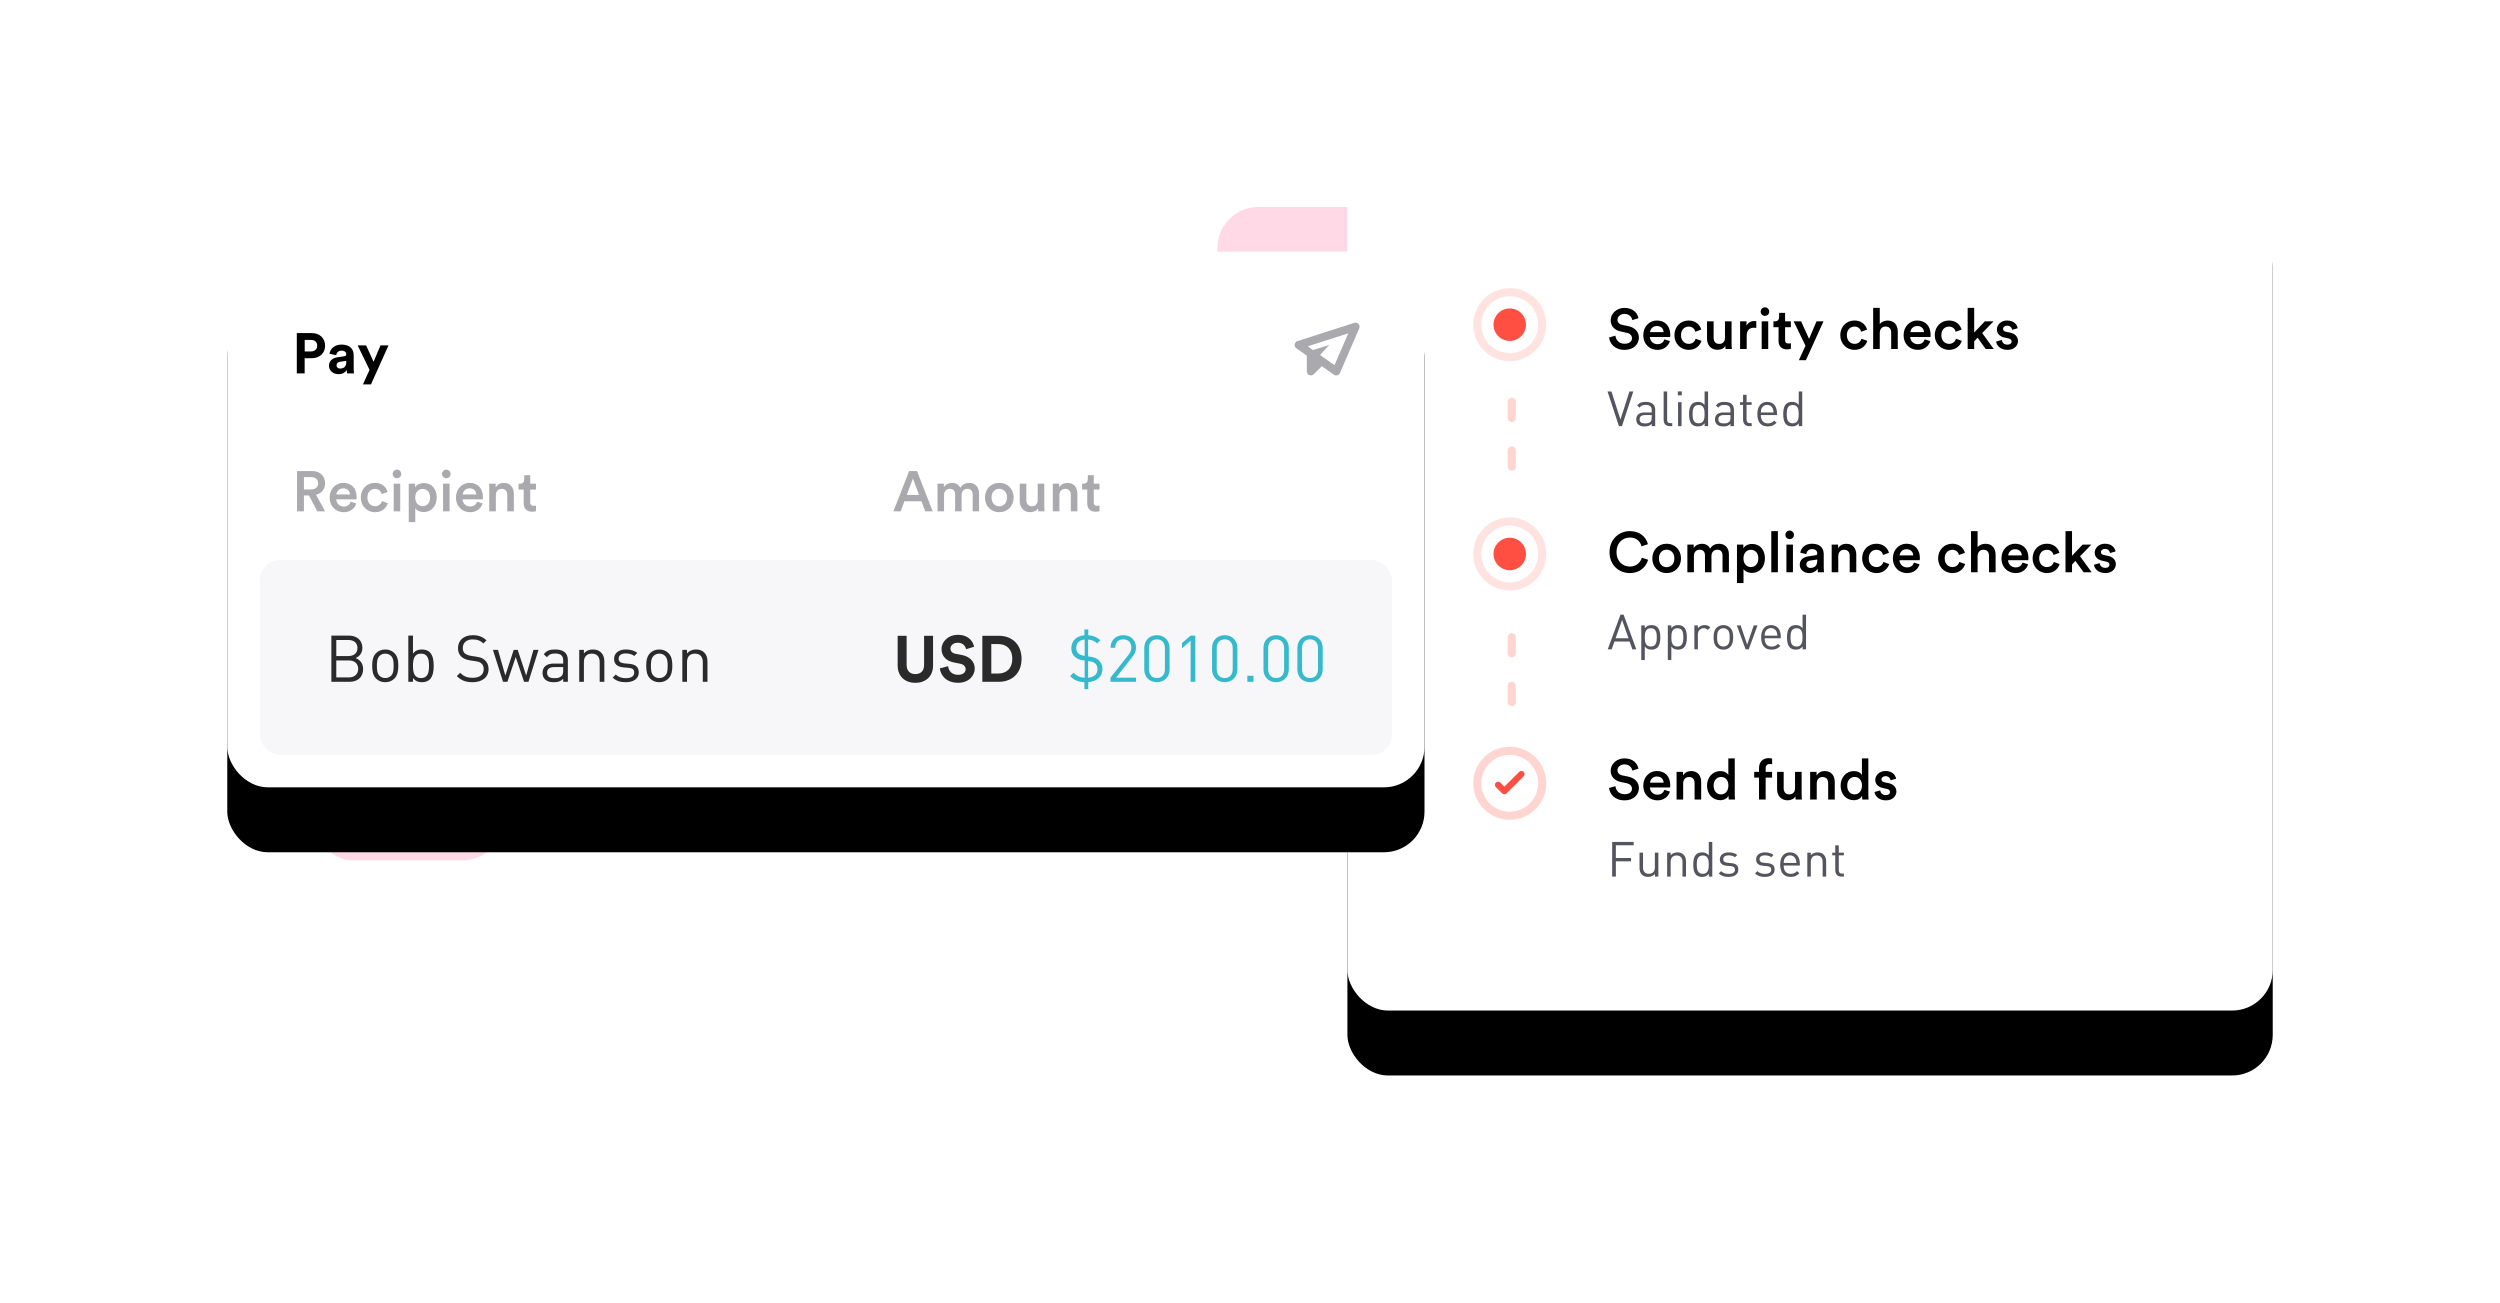 <svg xmlns="http://www.w3.org/2000/svg" xmlns:xlink="http://www.w3.org/1999/xlink" width="616" height="321" viewBox="0 0 616 321">
  <defs>
    <rect id="secure-and-compliant-en-a" width="228" height="209" x="0" y="0" rx="10"/>
    <filter id="secure-and-compliant-en-b" width="180.7%" height="188%" x="-40.4%" y="-36.4%" filterUnits="objectBoundingBox">
      <feOffset dy="16" in="SourceAlpha" result="shadowOffsetOuter1"/>
      <feGaussianBlur in="shadowOffsetOuter1" result="shadowBlurOuter1" stdDeviation="28"/>
      <feColorMatrix in="shadowBlurOuter1" values="0 0 0 0 0.165   0 0 0 0 0.165   0 0 0 0 0.165  0 0 0 0.16 0"/>
    </filter>
    <rect id="secure-and-compliant-en-e" width="295" height="132" x="0" y="0" rx="10"/>
    <filter id="secure-and-compliant-en-d" width="162.4%" height="239.4%" x="-31.2%" y="-57.6%" filterUnits="objectBoundingBox">
      <feOffset dy="16" in="SourceAlpha" result="shadowOffsetOuter1"/>
      <feGaussianBlur in="shadowOffsetOuter1" result="shadowBlurOuter1" stdDeviation="28"/>
      <feColorMatrix in="shadowBlurOuter1" values="0 0 0 0 0.165   0 0 0 0 0.165   0 0 0 0 0.165  0 0 0 0.16 0"/>
    </filter>
    <rect id="secure-and-compliant-en-f" width="279" height="48" x="0" y="0" rx="5"/>
  </defs>
  <g fill="none" fill-rule="evenodd" transform="translate(56 40)">
    <rect width="47" height="50" x="43" y="116" fill="#FF4F42" fill-rule="nonzero" opacity=".16" rx="10"/>
    <rect width="58" height="62" x="244" y="11" fill="#FF135F" fill-rule="nonzero" opacity=".16" rx="10"/>
    <rect width="47" height="50" x="21" y="122" fill="#FF135F" fill-rule="nonzero" opacity=".16" rx="10"/>
    <g transform="translate(276)">
      <mask id="secure-and-compliant-en-c" fill="#fff">
        <use xlink:href="#secure-and-compliant-en-a"/>
      </mask>
      <g fill-rule="nonzero">
        <use fill="#000" filter="url(#secure-and-compliant-en-b)" xlink:href="#secure-and-compliant-en-a"/>
        <use fill="#FFF" xlink:href="#secure-and-compliant-en-a"/>
      </g>
      <g mask="url(#secure-and-compliant-en-c)">
        <g transform="translate(32 32)">
          <path fill="#000" fill-rule="nonzero" d="M39.714,6.398 L38.202,6.874 C38.104,6.258 37.586,5.348 36.256,5.348 C35.248,5.348 34.548,6.02 34.548,6.776 C34.548,7.406 34.94,7.882 35.71,8.05 L37.138,8.344 C38.888,8.694 39.826,9.8 39.826,11.2 C39.826,12.74 38.58,14.21 36.312,14.21 C33.792,14.21 32.63,12.586 32.476,11.158 L34.044,10.71 C34.142,11.746 34.884,12.698 36.312,12.698 C37.502,12.698 38.118,12.096 38.118,11.326 C38.118,10.682 37.642,10.164 36.788,9.982 L35.388,9.688 C33.876,9.38 32.868,8.386 32.868,6.902 C32.868,5.236 34.394,3.864 36.242,3.864 C38.58,3.864 39.49,5.292 39.714,6.398 Z M42.57,9.842 L45.916,9.842 C45.888,9.044 45.356,8.33 44.236,8.33 C43.214,8.33 42.626,9.114 42.57,9.842 Z M46.098,11.62 L47.47,12.054 C47.106,13.244 46.028,14.21 44.39,14.21 C42.542,14.21 40.904,12.866 40.904,10.556 C40.904,8.4 42.5,6.972 44.222,6.972 C46.322,6.972 47.554,8.358 47.554,10.514 C47.554,10.78 47.526,11.004 47.512,11.032 L42.528,11.032 C42.57,12.068 43.382,12.81 44.39,12.81 C45.37,12.81 45.874,12.292 46.098,11.62 Z M52.076,8.47 C51.082,8.47 50.2,9.212 50.2,10.584 C50.2,11.956 51.082,12.726 52.104,12.726 C53.168,12.726 53.658,11.984 53.812,11.466 L55.24,11.984 C54.918,13.048 53.896,14.21 52.104,14.21 C50.102,14.21 48.576,12.656 48.576,10.584 C48.576,8.484 50.102,6.972 52.062,6.972 C53.896,6.972 54.904,8.12 55.184,9.212 L53.728,9.744 C53.574,9.142 53.112,8.47 52.076,8.47 Z M61.12,13.244 C60.784,13.86 59.986,14.196 59.188,14.196 C57.564,14.196 56.612,12.992 56.612,11.48 L56.612,7.182 L58.236,7.182 L58.236,11.186 C58.236,12.026 58.628,12.74 59.608,12.74 C60.546,12.74 61.036,12.11 61.036,11.214 L61.036,7.182 L62.66,7.182 L62.66,12.754 C62.66,13.314 62.702,13.748 62.73,14 L61.176,14 C61.148,13.846 61.12,13.524 61.12,13.244 Z M68.75,7.14 L68.75,8.792 C68.568,8.764 68.386,8.75 68.218,8.75 C66.958,8.75 66.384,9.478 66.384,10.752 L66.384,14 L64.76,14 L64.76,7.182 L66.342,7.182 L66.342,8.274 C66.664,7.532 67.42,7.098 68.316,7.098 C68.512,7.098 68.68,7.126 68.75,7.14 Z M71.69,14 L70.08,14 L70.08,7.182 L71.69,7.182 L71.69,14 Z M69.828,4.788 C69.828,4.2 70.304,3.724 70.878,3.724 C71.466,3.724 71.942,4.2 71.942,4.788 C71.942,5.376 71.466,5.838 70.878,5.838 C70.304,5.838 69.828,5.376 69.828,4.788 Z M75.848,5.096 L75.848,7.182 L77.262,7.182 L77.262,8.624 L75.848,8.624 L75.848,11.788 C75.848,12.39 76.114,12.642 76.716,12.642 C76.94,12.642 77.206,12.6 77.276,12.586 L77.276,13.93 C77.178,13.972 76.87,14.084 76.282,14.084 C75.022,14.084 74.238,13.328 74.238,12.054 L74.238,8.624 L72.978,8.624 L72.978,7.182 L73.328,7.182 C74.056,7.182 74.378,6.72 74.378,6.118 L74.378,5.096 L75.848,5.096 Z M80.972,16.758 L79.236,16.758 L80.874,13.188 L77.962,7.182 L79.796,7.182 L81.756,11.494 L83.59,7.182 L85.312,7.182 L80.972,16.758 Z M92.942,8.47 C91.948,8.47 91.066,9.212 91.066,10.584 C91.066,11.956 91.948,12.726 92.97,12.726 C94.034,12.726 94.524,11.984 94.678,11.466 L96.106,11.984 C95.784,13.048 94.762,14.21 92.97,14.21 C90.968,14.21 89.442,12.656 89.442,10.584 C89.442,8.484 90.968,6.972 92.928,6.972 C94.762,6.972 95.77,8.12 96.05,9.212 L94.594,9.744 C94.44,9.142 93.978,8.47 92.942,8.47 Z M99.172,9.996 L99.172,14 L97.548,14 L97.548,3.864 L99.172,3.864 L99.172,7.84 C99.634,7.238 100.404,6.986 101.118,6.986 C102.798,6.986 103.61,8.19 103.61,9.688 L103.61,14 L101.986,14 L101.986,9.968 C101.986,9.128 101.608,8.456 100.586,8.456 C99.69,8.456 99.2,9.128 99.172,9.996 Z M106.718,9.842 L110.064,9.842 C110.036,9.044 109.504,8.33 108.384,8.33 C107.362,8.33 106.774,9.114 106.718,9.842 Z M110.246,11.62 L111.618,12.054 C111.254,13.244 110.176,14.21 108.538,14.21 C106.69,14.21 105.052,12.866 105.052,10.556 C105.052,8.4 106.648,6.972 108.37,6.972 C110.47,6.972 111.702,8.358 111.702,10.514 C111.702,10.78 111.674,11.004 111.66,11.032 L106.676,11.032 C106.718,12.068 107.53,12.81 108.538,12.81 C109.518,12.81 110.022,12.292 110.246,11.62 Z M116.224,8.47 C115.23,8.47 114.348,9.212 114.348,10.584 C114.348,11.956 115.23,12.726 116.252,12.726 C117.316,12.726 117.806,11.984 117.96,11.466 L119.388,11.984 C119.066,13.048 118.044,14.21 116.252,14.21 C114.25,14.21 112.724,12.656 112.724,10.584 C112.724,8.484 114.25,6.972 116.21,6.972 C118.044,6.972 119.052,8.12 119.332,9.212 L117.876,9.744 C117.722,9.142 117.26,8.47 116.224,8.47 Z M127.214,7.182 L124.414,10.066 L127.27,14 L125.282,14 L123.28,11.214 L122.44,12.096 L122.44,14 L120.83,14 L120.83,3.864 L122.44,3.864 L122.44,9.94 L125.058,7.182 L127.214,7.182 Z M127.844,12.152 L129.258,11.76 C129.314,12.376 129.776,12.922 130.644,12.922 C131.316,12.922 131.666,12.558 131.666,12.138 C131.666,11.774 131.414,11.494 130.868,11.382 L129.86,11.158 C128.656,10.892 128.026,10.108 128.026,9.17 C128.026,7.98 129.118,6.972 130.532,6.972 C132.436,6.972 133.052,8.204 133.164,8.876 L131.792,9.268 C131.736,8.876 131.442,8.246 130.532,8.246 C129.958,8.246 129.552,8.61 129.552,9.03 C129.552,9.394 129.818,9.66 130.238,9.744 L131.274,9.954 C132.562,10.234 133.234,11.018 133.234,12.026 C133.234,13.062 132.394,14.21 130.658,14.21 C128.684,14.21 127.928,12.922 127.844,12.152 Z"/>
          <path fill="#54545E" fill-rule="nonzero" d="M38.456 24.456L35.648 33 34.904 33 32.096 24.456 33.056 24.456 35.276 31.368 37.496 24.456 38.456 24.456zM43.844 33L42.98 33 42.98 32.436C42.512 32.904 42.056 33.072 41.276 33.072 40.46 33.072 40.028 32.928 39.608 32.532 39.308 32.244 39.164 31.8 39.164 31.332 39.164 30.276 39.884 29.628 41.216 29.628L42.98 29.628 42.98 29.064C42.98 28.2 42.572 27.768 41.468 27.768 40.712 27.768 40.352 27.96 39.98 28.452L39.392 27.912C39.908 27.228 40.508 27.024 41.48 27.024 43.076 27.024 43.844 27.708 43.844 28.992L43.844 33zM42.98 30.912L42.98 30.276 41.336 30.276C40.448 30.276 40.004 30.624 40.004 31.32 40.004 32.004 40.412 32.328 41.372 32.328 41.864 32.328 42.296 32.28 42.68 31.932 42.884 31.74 42.98 31.404 42.98 30.912zM48.044 33L47.42 33C46.376 33 45.92 32.328 45.92 31.428L45.92 24.456 46.784 24.456 46.784 31.392C46.784 31.968 46.964 32.256 47.576 32.256L48.044 32.256 48.044 33zM50.336 33L49.472 33 49.472 27.096 50.336 27.096 50.336 33zM50.396 25.416L49.424 25.416 49.424 24.444 50.396 24.444 50.396 25.416zM56.876 33L56.024 33 56.024 32.292C55.532 32.916 55.016 33.072 54.344 33.072 53.732 33.072 53.228 32.88 52.904 32.556 52.316 31.944 52.184 31.008 52.184 30.048 52.184 29.088 52.316 28.128 52.904 27.54 53.228 27.216 53.732 27.024 54.344 27.024 55.016 27.024 55.52 27.168 56.012 27.78L56.012 24.456 56.876 24.456 56.876 33zM56.012 30.048C56.012 28.896 55.832 27.792 54.536 27.792 53.24 27.792 53.048 28.896 53.048 30.048 53.048 31.2 53.24 32.304 54.536 32.304 55.832 32.304 56.012 31.2 56.012 30.048zM63.248 33L62.384 33 62.384 32.436C61.916 32.904 61.46 33.072 60.68 33.072 59.864 33.072 59.432 32.928 59.012 32.532 58.712 32.244 58.568 31.8 58.568 31.332 58.568 30.276 59.288 29.628 60.62 29.628L62.384 29.628 62.384 29.064C62.384 28.2 61.976 27.768 60.872 27.768 60.116 27.768 59.756 27.96 59.384 28.452L58.796 27.912C59.312 27.228 59.912 27.024 60.884 27.024 62.48 27.024 63.248 27.708 63.248 28.992L63.248 33zM62.384 30.912L62.384 30.276 60.74 30.276C59.852 30.276 59.408 30.624 59.408 31.32 59.408 32.004 59.816 32.328 60.776 32.328 61.268 32.328 61.7 32.28 62.084 31.932 62.288 31.74 62.384 31.404 62.384 30.912zM67.616 33L67.004 33C65.996 33 65.492 32.28 65.492 31.416L65.492 27.756 64.748 27.756 64.748 27.096 65.492 27.096 65.492 25.284 66.356 25.284 66.356 27.096 67.616 27.096 67.616 27.756 66.356 27.756 66.356 31.392C66.356 31.932 66.596 32.256 67.16 32.256L67.616 32.256 67.616 33zM73.856 30.276L69.872 30.276C69.872 31.572 70.46 32.316 71.612 32.316 72.296 32.316 72.692 32.112 73.16 31.644L73.748 32.16C73.148 32.76 72.584 33.072 71.588 33.072 70.004 33.072 69.008 32.124 69.008 30.048 69.008 28.116 69.932 27.024 71.432 27.024 72.98 27.024 73.856 28.104 73.856 29.892L73.856 30.276zM69.872 29.628L73.004 29.628C72.968 29.136 72.944 28.98 72.812 28.644 72.56 28.104 72.068 27.756 71.432 27.756 70.796 27.756 70.304 28.104 70.052 28.644 69.896 28.968 69.908 29.148 69.872 29.628zM80.072 33L79.22 33 79.22 32.292C78.728 32.916 78.212 33.072 77.54 33.072 76.928 33.072 76.424 32.88 76.1 32.556 75.512 31.944 75.38 31.008 75.38 30.048 75.38 29.088 75.512 28.128 76.1 27.54 76.424 27.216 76.928 27.024 77.54 27.024 78.212 27.024 78.716 27.168 79.208 27.78L79.208 24.456 80.072 24.456 80.072 33zM79.208 30.048C79.208 28.896 79.028 27.792 77.732 27.792 76.436 27.792 76.244 28.896 76.244 30.048 76.244 31.2 76.436 32.304 77.732 32.304 79.028 32.304 79.208 31.2 79.208 30.048zM39.188 88L38.216 88 37.532 86.068 33.8 86.068 33.116 88 32.144 88 35.288 79.456 36.056 79.456 39.188 88zM37.268 85.276L35.684 80.764 34.076 85.276 37.268 85.276zM45.104 85.048C45.104 86.008 44.972 86.944 44.384 87.556 44.06 87.88 43.556 88.072 42.944 88.072 42.284 88.072 41.768 87.916 41.276 87.304L41.276 90.64 40.412 90.64 40.412 82.096 41.276 82.096 41.276 82.792C41.768 82.18 42.272 82.024 42.944 82.024 43.556 82.024 44.06 82.216 44.384 82.54 44.972 83.128 45.104 84.088 45.104 85.048zM44.24 85.048C44.24 83.896 44.06 82.792 42.764 82.792 41.468 82.792 41.276 83.896 41.276 85.048 41.276 86.2 41.468 87.304 42.764 87.304 44.06 87.304 44.24 86.2 44.24 85.048zM51.644 85.048C51.644 86.008 51.512 86.944 50.924 87.556 50.6 87.88 50.096 88.072 49.484 88.072 48.824 88.072 48.308 87.916 47.816 87.304L47.816 90.64 46.952 90.64 46.952 82.096 47.816 82.096 47.816 82.792C48.308 82.18 48.812 82.024 49.484 82.024 50.096 82.024 50.6 82.216 50.924 82.54 51.512 83.128 51.644 84.088 51.644 85.048zM50.78 85.048C50.78 83.896 50.6 82.792 49.304 82.792 48.008 82.792 47.816 83.896 47.816 85.048 47.816 86.2 48.008 87.304 49.304 87.304 50.6 87.304 50.78 86.2 50.78 85.048zM57.428 82.576L56.792 83.224C56.468 82.9 56.24 82.792 55.772 82.792 54.908 82.792 54.356 83.476 54.356 84.376L54.356 88 53.492 88 53.492 82.096 54.356 82.096 54.356 82.816C54.68 82.324 55.328 82.024 56.012 82.024 56.576 82.024 57.008 82.156 57.428 82.576zM63.056 85.048C63.056 85.96 62.924 86.788 62.336 87.4 61.916 87.82 61.364 88.072 60.644 88.072 59.924 88.072 59.372 87.82 58.952 87.4 58.352 86.8 58.232 85.96 58.232 85.048 58.232 84.136 58.34 83.308 58.952 82.696 59.372 82.276 59.924 82.024 60.644 82.024 61.364 82.024 61.916 82.276 62.336 82.696 62.948 83.308 63.056 84.136 63.056 85.048zM62.192 85.048C62.192 84.376 62.156 83.656 61.724 83.224 61.436 82.936 61.076 82.792 60.644 82.792 60.224 82.792 59.864 82.936 59.576 83.224 59.144 83.656 59.096 84.376 59.096 85.048 59.096 85.72 59.132 86.428 59.576 86.872 59.864 87.16 60.224 87.304 60.644 87.304 61.076 87.304 61.436 87.16 61.724 86.872 62.156 86.428 62.192 85.72 62.192 85.048zM69.056 82.096L66.884 88 66.116 88 63.956 82.096 64.892 82.096 66.5 86.836 68.12 82.096 69.056 82.096zM74.792 85.276L70.808 85.276C70.808 86.572 71.396 87.316 72.548 87.316 73.232 87.316 73.628 87.112 74.096 86.644L74.684 87.16C74.084 87.76 73.52 88.072 72.524 88.072 70.94 88.072 69.944 87.124 69.944 85.048 69.944 83.116 70.868 82.024 72.368 82.024 73.916 82.024 74.792 83.104 74.792 84.892L74.792 85.276zM70.808 84.628L73.94 84.628C73.904 84.136 73.88 83.98 73.748 83.644 73.496 83.104 73.004 82.756 72.368 82.756 71.732 82.756 71.24 83.104 70.988 83.644 70.832 83.968 70.844 84.148 70.808 84.628zM81.008 88L80.156 88 80.156 87.292C79.664 87.916 79.148 88.072 78.476 88.072 77.864 88.072 77.36 87.88 77.036 87.556 76.448 86.944 76.316 86.008 76.316 85.048 76.316 84.088 76.448 83.128 77.036 82.54 77.36 82.216 77.864 82.024 78.476 82.024 79.148 82.024 79.652 82.168 80.144 82.78L80.144 79.456 81.008 79.456 81.008 88zM80.144 85.048C80.144 83.896 79.964 82.792 78.668 82.792 77.372 82.792 77.18 83.896 77.18 85.048 77.18 86.2 77.372 87.304 78.668 87.304 79.964 87.304 80.144 86.2 80.144 85.048zM38.54 136.272L34.148 136.272 34.148 139.416 37.892 139.416 37.892 140.232 34.148 140.232 34.148 144 33.236 144 33.236 135.456 38.54 135.456 38.54 136.272zM44.624 144L43.772 144 43.772 143.34C43.352 143.82 42.776 144.072 42.104 144.072 41.456 144.072 40.952 143.892 40.58 143.52 40.16 143.1 39.98 142.548 39.98 141.864L39.98 138.096 40.844 138.096 40.844 141.732C40.844 142.788 41.384 143.304 42.284 143.304 43.184 143.304 43.76 142.776 43.76 141.732L43.76 138.096 44.624 138.096 44.624 144zM51.428 144L50.564 144 50.564 140.364C50.564 139.308 50.012 138.792 49.112 138.792 48.212 138.792 47.648 139.32 47.648 140.364L47.648 144 46.784 144 46.784 138.096 47.648 138.096 47.648 138.744C48.068 138.264 48.632 138.024 49.304 138.024 49.94 138.024 50.444 138.204 50.816 138.576 51.224 138.972 51.428 139.524 51.428 140.22L51.428 144zM57.908 144L57.056 144 57.056 143.292C56.564 143.916 56.048 144.072 55.376 144.072 54.764 144.072 54.26 143.88 53.936 143.556 53.348 142.944 53.216 142.008 53.216 141.048 53.216 140.088 53.348 139.128 53.936 138.54 54.26 138.216 54.764 138.024 55.376 138.024 56.048 138.024 56.552 138.168 57.044 138.78L57.044 135.456 57.908 135.456 57.908 144zM57.044 141.048C57.044 139.896 56.864 138.792 55.568 138.792 54.272 138.792 54.08 139.896 54.08 141.048 54.08 142.2 54.272 143.304 55.568 143.304 56.864 143.304 57.044 142.2 57.044 141.048zM64.328 142.272C64.328 143.412 63.368 144.072 61.928 144.072 60.92 144.072 60.14 143.844 59.504 143.22L60.08 142.644C60.548 143.124 61.184 143.328 61.916 143.328 62.912 143.328 63.488 142.992 63.488 142.284 63.488 141.756 63.212 141.48 62.504 141.42L61.532 141.336C60.38 141.24 59.768 140.748 59.768 139.752 59.768 138.672 60.668 138.024 61.94 138.024 62.804 138.024 63.524 138.228 64.064 138.66L63.5 139.224C63.08 138.9 62.54 138.756 61.928 138.756 61.064 138.756 60.608 139.116 60.608 139.728 60.608 140.256 60.932 140.508 61.664 140.592L62.588 140.676C63.62 140.772 64.328 141.156 64.328 142.272zM73.268 142.272C73.268 143.412 72.308 144.072 70.868 144.072 69.86 144.072 69.08 143.844 68.444 143.22L69.02 142.644C69.488 143.124 70.124 143.328 70.856 143.328 71.852 143.328 72.428 142.992 72.428 142.284 72.428 141.756 72.152 141.48 71.444 141.42L70.472 141.336C69.32 141.24 68.708 140.748 68.708 139.752 68.708 138.672 69.608 138.024 70.88 138.024 71.744 138.024 72.464 138.228 73.004 138.66L72.44 139.224C72.02 138.9 71.48 138.756 70.868 138.756 70.004 138.756 69.548 139.116 69.548 139.728 69.548 140.256 69.872 140.508 70.604 140.592L71.528 140.676C72.56 140.772 73.268 141.156 73.268 142.272zM79.484 141.276L75.5 141.276C75.5 142.572 76.088 143.316 77.24 143.316 77.924 143.316 78.32 143.112 78.788 142.644L79.376 143.16C78.776 143.76 78.212 144.072 77.216 144.072 75.632 144.072 74.636 143.124 74.636 141.048 74.636 139.116 75.56 138.024 77.06 138.024 78.608 138.024 79.484 139.104 79.484 140.892L79.484 141.276zM75.5 140.628L78.632 140.628C78.596 140.136 78.572 139.98 78.44 139.644 78.188 139.104 77.696 138.756 77.06 138.756 76.424 138.756 75.932 139.104 75.68 139.644 75.524 139.968 75.536 140.148 75.5 140.628zM85.964 144L85.1 144 85.1 140.364C85.1 139.308 84.548 138.792 83.648 138.792 82.748 138.792 82.184 139.32 82.184 140.364L82.184 144 81.32 144 81.32 138.096 82.184 138.096 82.184 138.744C82.604 138.264 83.168 138.024 83.84 138.024 84.476 138.024 84.98 138.204 85.352 138.576 85.76 138.972 85.964 139.524 85.964 140.22L85.964 144zM90.332 144L89.72 144C88.712 144 88.208 143.28 88.208 142.416L88.208 138.756 87.464 138.756 87.464 138.096 88.208 138.096 88.208 136.284 89.072 136.284 89.072 138.096 90.332 138.096 90.332 138.756 89.072 138.756 89.072 142.392C89.072 142.932 89.312 143.256 89.876 143.256L90.332 143.256 90.332 144z"/>
          <g fill-rule="nonzero">
            <circle cx="8" cy="8" r="4" fill="#FF4F42"/>
            <circle cx="8" cy="8" r="8" stroke="#FF4F42" stroke-width="2" opacity=".158"/>
          </g>
          <g fill-rule="nonzero" transform="translate(0 56.5)">
            <circle cx="8" cy="8" r="4" fill="#FF4F42"/>
            <circle cx="8" cy="8" r="8" stroke="#FF4F42" stroke-width="2" opacity=".158"/>
          </g>
          <g transform="translate(0 113)">
            <circle cx="8" cy="8" r="8" fill="#FFF" fill-rule="nonzero" stroke="#FF4F42" stroke-width="2" opacity=".238"/>
            <g transform="translate(3 3)">
              <rect width="10" height="10"/>
              <path fill="#FF4F42" d="M3.122,7.488 L1.576,5.942 C1.271,5.636 1.271,5.142 1.576,4.837 C1.881,4.532 2.375,4.532 2.681,4.837 L3.675,5.831 L7.321,2.185 C7.626,1.88 8.121,1.88 8.426,2.185 C8.731,2.49 8.731,2.985 8.426,3.29 L4.227,7.488 C3.922,7.793 3.428,7.793 3.122,7.488 Z"/>
            </g>
          </g>
          <path stroke="#FF4F42" stroke-dasharray="4 8" stroke-linecap="round" stroke-linejoin="round" stroke-width="2" d="M8.5 27L8.5 47M8.5 85L8.5 106.5" opacity=".24"/>
          <path fill="#000" fill-rule="nonzero" d="M37.6 69.21C34.926 69.21 32.588 67.278 32.588 64.044 32.588 60.81 35.01 58.864 37.586 58.864 40.106 58.864 41.604 60.348 42.052 62.084L40.47 62.616C40.176 61.412 39.252 60.446 37.586 60.446 35.948 60.446 34.31 61.636 34.31 64.044 34.31 66.368 35.906 67.6 37.6 67.6 39.266 67.6 40.218 66.536 40.554 65.416L42.094 65.92C41.646 67.6 40.134 69.21 37.6 69.21zM46.658 67.754C47.666 67.754 48.562 67.012 48.562 65.584 48.562 64.17 47.666 63.442 46.658 63.442 45.664 63.442 44.754 64.17 44.754 65.584 44.754 66.998 45.664 67.754 46.658 67.754zM46.658 61.972C48.702 61.972 50.2 63.498 50.2 65.584 50.2 67.684 48.702 69.21 46.658 69.21 44.628 69.21 43.13 67.684 43.13 65.584 43.13 63.498 44.628 61.972 46.658 61.972zM53.378 69L51.768 69 51.768 62.182 53.322 62.182 53.322 63.05C53.714 62.35 54.568 61.986 55.338 61.986 56.234 61.986 57.018 62.392 57.382 63.19 57.914 62.294 58.712 61.986 59.594 61.986 60.826 61.986 62.002 62.77 62.002 64.576L62.002 69 60.434 69 60.434 64.842C60.434 64.044 60.028 63.442 59.118 63.442 58.264 63.442 57.704 64.114 57.704 64.954L57.704 69 56.108 69 56.108 64.842C56.108 64.058 55.716 63.442 54.792 63.442 53.924 63.442 53.378 64.086 53.378 64.954L53.378 69zM65.6 71.66L63.99 71.66 63.99 62.182 65.558 62.182 65.558 63.106C65.894 62.518 66.678 62.028 67.728 62.028 69.744 62.028 70.878 63.568 70.878 65.584 70.878 67.628 69.632 69.168 67.672 69.168 66.692 69.168 65.95 68.748 65.6 68.23L65.6 71.66zM69.254 65.584C69.254 64.31 68.512 63.47 67.42 63.47 66.356 63.47 65.586 64.31 65.586 65.584 65.586 66.886 66.356 67.726 67.42 67.726 68.498 67.726 69.254 66.886 69.254 65.584zM74.07 69L72.446 69 72.446 58.864 74.07 58.864 74.07 69zM77.78 69L76.17 69 76.17 62.182 77.78 62.182 77.78 69zM75.918 59.788C75.918 59.2 76.394 58.724 76.968 58.724 77.556 58.724 78.032 59.2 78.032 59.788 78.032 60.376 77.556 60.838 76.968 60.838 76.394 60.838 75.918 60.376 75.918 59.788zM79.46 67.152C79.46 65.934 80.356 65.262 81.518 65.094L83.268 64.828C83.66 64.772 83.772 64.576 83.772 64.338 83.772 63.764 83.38 63.302 82.484 63.302 81.63 63.302 81.154 63.848 81.084 64.534L79.6 64.198C79.726 63.022 80.79 61.972 82.47 61.972 84.57 61.972 85.368 63.162 85.368 64.52L85.368 67.908C85.368 68.524 85.438 68.93 85.452 69L83.94 69C83.926 68.958 83.87 68.678 83.87 68.132 83.548 68.65 82.876 69.21 81.77 69.21 80.342 69.21 79.46 68.23 79.46 67.152zM82.078 67.936C82.988 67.936 83.772 67.502 83.772 66.172L83.772 65.864 81.994 66.13C81.49 66.214 81.084 66.494 81.084 67.054 81.084 67.516 81.434 67.936 82.078 67.936zM88.952 65.066L88.952 69 87.328 69 87.328 62.182 88.91 62.182 88.91 63.092C89.358 62.308 90.17 61.986 90.926 61.986 92.592 61.986 93.39 63.19 93.39 64.688L93.39 69 91.766 69 91.766 64.968C91.766 64.128 91.388 63.456 90.366 63.456 89.442 63.456 88.952 64.17 88.952 65.066zM98.332 63.47C97.338 63.47 96.456 64.212 96.456 65.584 96.456 66.956 97.338 67.726 98.36 67.726 99.424 67.726 99.914 66.984 100.068 66.466L101.496 66.984C101.174 68.048 100.152 69.21 98.36 69.21 96.358 69.21 94.832 67.656 94.832 65.584 94.832 63.484 96.358 61.972 98.318 61.972 100.152 61.972 101.16 63.12 101.44 64.212L99.984 64.744C99.83 64.142 99.368 63.47 98.332 63.47zM104.072 64.842L107.418 64.842C107.39 64.044 106.858 63.33 105.738 63.33 104.716 63.33 104.128 64.114 104.072 64.842zM107.6 66.62L108.972 67.054C108.608 68.244 107.53 69.21 105.892 69.21 104.044 69.21 102.406 67.866 102.406 65.556 102.406 63.4 104.002 61.972 105.724 61.972 107.824 61.972 109.056 63.358 109.056 65.514 109.056 65.78 109.028 66.004 109.014 66.032L104.03 66.032C104.072 67.068 104.884 67.81 105.892 67.81 106.872 67.81 107.376 67.292 107.6 66.62zM117.05 63.47C116.056 63.47 115.174 64.212 115.174 65.584 115.174 66.956 116.056 67.726 117.078 67.726 118.142 67.726 118.632 66.984 118.786 66.466L120.214 66.984C119.892 68.048 118.87 69.21 117.078 69.21 115.076 69.21 113.55 67.656 113.55 65.584 113.55 63.484 115.076 61.972 117.036 61.972 118.87 61.972 119.878 63.12 120.158 64.212L118.702 64.744C118.548 64.142 118.086 63.47 117.05 63.47zM123.28 64.996L123.28 69 121.656 69 121.656 58.864 123.28 58.864 123.28 62.84C123.742 62.238 124.512 61.986 125.226 61.986 126.906 61.986 127.718 63.19 127.718 64.688L127.718 69 126.094 69 126.094 64.968C126.094 64.128 125.716 63.456 124.694 63.456 123.798 63.456 123.308 64.128 123.28 64.996zM130.826 64.842L134.172 64.842C134.144 64.044 133.612 63.33 132.492 63.33 131.47 63.33 130.882 64.114 130.826 64.842zM134.354 66.62L135.726 67.054C135.362 68.244 134.284 69.21 132.646 69.21 130.798 69.21 129.16 67.866 129.16 65.556 129.16 63.4 130.756 61.972 132.478 61.972 134.578 61.972 135.81 63.358 135.81 65.514 135.81 65.78 135.782 66.004 135.768 66.032L130.784 66.032C130.826 67.068 131.638 67.81 132.646 67.81 133.626 67.81 134.13 67.292 134.354 66.62zM140.332 63.47C139.338 63.47 138.456 64.212 138.456 65.584 138.456 66.956 139.338 67.726 140.36 67.726 141.424 67.726 141.914 66.984 142.068 66.466L143.496 66.984C143.174 68.048 142.152 69.21 140.36 69.21 138.358 69.21 136.832 67.656 136.832 65.584 136.832 63.484 138.358 61.972 140.318 61.972 142.152 61.972 143.16 63.12 143.44 64.212L141.984 64.744C141.83 64.142 141.368 63.47 140.332 63.47zM151.322 62.182L148.522 65.066 151.378 69 149.39 69 147.388 66.214 146.548 67.096 146.548 69 144.938 69 144.938 58.864 146.548 58.864 146.548 64.94 149.166 62.182 151.322 62.182zM151.952 67.152L153.366 66.76C153.422 67.376 153.884 67.922 154.752 67.922 155.424 67.922 155.774 67.558 155.774 67.138 155.774 66.774 155.522 66.494 154.976 66.382L153.968 66.158C152.764 65.892 152.134 65.108 152.134 64.17 152.134 62.98 153.226 61.972 154.64 61.972 156.544 61.972 157.16 63.204 157.272 63.876L155.9 64.268C155.844 63.876 155.55 63.246 154.64 63.246 154.066 63.246 153.66 63.61 153.66 64.03 153.66 64.394 153.926 64.66 154.346 64.744L155.382 64.954C156.67 65.234 157.342 66.018 157.342 67.026 157.342 68.062 156.502 69.21 154.766 69.21 152.792 69.21 152.036 67.922 151.952 67.152zM39.714 117.398L38.202 117.874C38.104 117.258 37.586 116.348 36.256 116.348 35.248 116.348 34.548 117.02 34.548 117.776 34.548 118.406 34.94 118.882 35.71 119.05L37.138 119.344C38.888 119.694 39.826 120.8 39.826 122.2 39.826 123.74 38.58 125.21 36.312 125.21 33.792 125.21 32.63 123.586 32.476 122.158L34.044 121.71C34.142 122.746 34.884 123.698 36.312 123.698 37.502 123.698 38.118 123.096 38.118 122.326 38.118 121.682 37.642 121.164 36.788 120.982L35.388 120.688C33.876 120.38 32.868 119.386 32.868 117.902 32.868 116.236 34.394 114.864 36.242 114.864 38.58 114.864 39.49 116.292 39.714 117.398zM42.57 120.842L45.916 120.842C45.888 120.044 45.356 119.33 44.236 119.33 43.214 119.33 42.626 120.114 42.57 120.842zM46.098 122.62L47.47 123.054C47.106 124.244 46.028 125.21 44.39 125.21 42.542 125.21 40.904 123.866 40.904 121.556 40.904 119.4 42.5 117.972 44.222 117.972 46.322 117.972 47.554 119.358 47.554 121.514 47.554 121.78 47.526 122.004 47.512 122.032L42.528 122.032C42.57 123.068 43.382 123.81 44.39 123.81 45.37 123.81 45.874 123.292 46.098 122.62zM50.732 121.066L50.732 125 49.108 125 49.108 118.182 50.69 118.182 50.69 119.092C51.138 118.308 51.95 117.986 52.706 117.986 54.372 117.986 55.17 119.19 55.17 120.688L55.17 125 53.546 125 53.546 120.968C53.546 120.128 53.168 119.456 52.146 119.456 51.222 119.456 50.732 120.17 50.732 121.066zM58.236 121.57C58.236 122.872 58.964 123.74 60.07 123.74 61.134 123.74 61.876 122.858 61.876 121.556 61.876 120.254 61.148 119.442 60.084 119.442 59.02 119.442 58.236 120.268 58.236 121.57zM63.444 114.864L63.444 123.754C63.444 124.37 63.5 124.888 63.514 125L61.96 125C61.932 124.846 61.89 124.398 61.89 124.118 61.568 124.692 60.854 125.168 59.888 125.168 57.928 125.168 56.612 123.628 56.612 121.57 56.612 119.61 57.942 118 59.86 118 61.05 118 61.652 118.546 61.862 118.98L61.862 114.864 63.444 114.864zM72.068 116.25C71.634 116.25 71.06 116.446 71.06 117.286L71.06 118.182 72.642 118.182 72.642 119.596 71.06 119.596 71.06 125 69.422 125 69.422 119.596 68.232 119.596 68.232 118.182 69.422 118.182 69.422 117.244C69.422 115.718 70.402 114.794 71.802 114.794 72.208 114.794 72.544 114.878 72.656 114.934L72.656 116.32C72.558 116.292 72.376 116.25 72.068 116.25zM78.382 124.244C78.046 124.86 77.248 125.196 76.45 125.196 74.826 125.196 73.874 123.992 73.874 122.48L73.874 118.182 75.498 118.182 75.498 122.186C75.498 123.026 75.89 123.74 76.87 123.74 77.808 123.74 78.298 123.11 78.298 122.214L78.298 118.182 79.922 118.182 79.922 123.754C79.922 124.314 79.964 124.748 79.992 125L78.438 125C78.41 124.846 78.382 124.524 78.382 124.244zM83.646 121.066L83.646 125 82.022 125 82.022 118.182 83.604 118.182 83.604 119.092C84.052 118.308 84.864 117.986 85.62 117.986 87.286 117.986 88.084 119.19 88.084 120.688L88.084 125 86.46 125 86.46 120.968C86.46 120.128 86.082 119.456 85.06 119.456 84.136 119.456 83.646 120.17 83.646 121.066zM91.15 121.57C91.15 122.872 91.878 123.74 92.984 123.74 94.048 123.74 94.79 122.858 94.79 121.556 94.79 120.254 94.062 119.442 92.998 119.442 91.934 119.442 91.15 120.268 91.15 121.57zM96.358 114.864L96.358 123.754C96.358 124.37 96.414 124.888 96.428 125L94.874 125C94.846 124.846 94.804 124.398 94.804 124.118 94.482 124.692 93.768 125.168 92.802 125.168 90.842 125.168 89.526 123.628 89.526 121.57 89.526 119.61 90.856 118 92.774 118 93.964 118 94.566 118.546 94.776 118.98L94.776 114.864 96.358 114.864zM97.884 123.152L99.298 122.76C99.354 123.376 99.816 123.922 100.684 123.922 101.356 123.922 101.706 123.558 101.706 123.138 101.706 122.774 101.454 122.494 100.908 122.382L99.9 122.158C98.696 121.892 98.066 121.108 98.066 120.17 98.066 118.98 99.158 117.972 100.572 117.972 102.476 117.972 103.092 119.204 103.204 119.876L101.832 120.268C101.776 119.876 101.482 119.246 100.572 119.246 99.998 119.246 99.592 119.61 99.592 120.03 99.592 120.394 99.858 120.66 100.278 120.744L101.314 120.954C102.602 121.234 103.274 122.018 103.274 123.026 103.274 124.062 102.434 125.21 100.698 125.21 98.724 125.21 97.968 123.922 97.884 123.152z"/>
        </g>
      </g>
    </g>
    <g transform="translate(0 22)">
      <g fill-rule="nonzero">
        <use fill="#000" filter="url(#secure-and-compliant-en-d)" xlink:href="#secure-and-compliant-en-e"/>
        <use fill="#FFF" xlink:href="#secure-and-compliant-en-e"/>
      </g>
      <g transform="translate(263 16)">
        <rect width="16" height="16"/>
        <path fill="#A9A9AE" d="M6.268,9.482 L9.82,11.977 L13.209,4.128 L3.219,7.339 L4.513,8.248 L8.5,7.002 L6.268,9.482 Z M6.692,12.224 L4.707,14.209 C4.077,14.839 3,14.393 3,13.502 L3,9.63 L0.425,7.82 C-0.25,7.345 -0.092,6.303 0.694,6.05 L14.694,1.55 C15.512,1.287 16.259,2.11 15.918,2.898 L11.168,13.898 C10.917,14.481 10.194,14.685 9.675,14.32 L6.692,12.224 Z"/>
      </g>
      <g transform="translate(8 76)">
        <use fill="#F7F7F9" fill-rule="nonzero" xlink:href="#secure-and-compliant-en-f"/>
        <path fill="#34BACC" fill-rule="nonzero" d="M207.64,26.864 C207.64,28.704 206.264,29.936 204.152,30.064 L204.152,31.824 L203.192,31.824 L203.192,30.096 C201.672,30.032 200.68,29.6 199.672,28.592 L200.504,27.76 C201.352,28.608 202.168,28.944 203.256,28.992 L203.256,24.752 L202.936,24.72 C202.056,24.64 201.304,24.24 200.856,23.856 C200.264,23.328 199.976,22.624 199.976,21.728 C199.976,19.92 201.192,18.704 203.192,18.528 L203.192,17.104 L204.152,17.104 L204.152,18.528 C205.384,18.592 206.232,18.976 207.128,19.76 L206.344,20.544 C205.72,19.984 205.08,19.648 204.104,19.584 L204.104,23.728 L204.6,23.808 C205.656,23.984 206.184,24.176 206.664,24.608 C207.288,25.136 207.64,25.904 207.64,26.864 Z M206.424,26.896 C206.424,26.304 206.232,25.792 205.864,25.472 C205.336,25.008 204.792,24.992 204.104,24.88 L204.104,28.992 C205.56,28.88 206.424,28.128 206.424,26.896 Z M203.256,23.616 L203.256,19.584 C201.912,19.696 201.176,20.48 201.176,21.68 C201.176,22.256 201.352,22.688 201.688,22.992 C202.136,23.36 202.696,23.536 203.256,23.616 Z M215.912,30 L209.624,30 L209.624,28.976 L214.12,23.264 C214.552,22.704 214.76,22.208 214.76,21.584 C214.76,20.352 214.04,19.536 212.776,19.536 C211.704,19.536 210.792,20.128 210.792,21.6 L209.64,21.6 C209.64,19.808 210.872,18.512 212.776,18.512 C214.648,18.512 215.912,19.712 215.912,21.584 C215.912,22.496 215.624,23.072 215,23.888 L211.016,28.976 L215.912,28.976 L215.912,30 Z M224.184,21.648 L224.184,26.96 C224.184,28.848 222.84,30.096 221.064,30.096 C219.272,30.096 217.944,28.848 217.944,26.96 L217.944,21.648 C217.944,19.76 219.272,18.512 221.064,18.512 C222.84,18.512 224.184,19.76 224.184,21.648 Z M223.032,26.896 L223.032,21.712 C223.032,20.448 222.344,19.536 221.064,19.536 C219.784,19.536 219.096,20.448 219.096,21.712 L219.096,26.896 C219.096,28.16 219.784,29.072 221.064,29.072 C222.344,29.072 223.032,28.16 223.032,26.896 Z M230.52,30 L229.368,30 L229.368,19.888 L227.24,21.76 L227.24,20.448 L229.368,18.608 L230.52,18.608 L230.52,30 Z M240.888,21.648 L240.888,26.96 C240.888,28.848 239.544,30.096 237.768,30.096 C235.976,30.096 234.648,28.848 234.648,26.96 L234.648,21.648 C234.648,19.76 235.976,18.512 237.768,18.512 C239.544,18.512 240.888,19.76 240.888,21.648 Z M239.736,26.896 L239.736,21.712 C239.736,20.448 239.048,19.536 237.768,19.536 C236.488,19.536 235.8,20.448 235.8,21.712 L235.8,26.896 C235.8,28.16 236.488,29.072 237.768,29.072 C239.048,29.072 239.736,28.16 239.736,26.896 Z M244.856,30 L243.352,30 L243.352,28.496 L244.856,28.496 L244.856,30 Z M253.56,21.648 L253.56,26.96 C253.56,28.848 252.216,30.096 250.44,30.096 C248.648,30.096 247.32,28.848 247.32,26.96 L247.32,21.648 C247.32,19.76 248.648,18.512 250.44,18.512 C252.216,18.512 253.56,19.76 253.56,21.648 Z M252.408,26.896 L252.408,21.712 C252.408,20.448 251.72,19.536 250.44,19.536 C249.16,19.536 248.472,20.448 248.472,21.712 L248.472,26.896 C248.472,28.16 249.16,29.072 250.44,29.072 C251.72,29.072 252.408,28.16 252.408,26.896 Z M261.912,21.648 L261.912,26.96 C261.912,28.848 260.568,30.096 258.792,30.096 C257,30.096 255.672,28.848 255.672,26.96 L255.672,21.648 C255.672,19.76 257,18.512 258.792,18.512 C260.568,18.512 261.912,19.76 261.912,21.648 Z M260.76,26.896 L260.76,21.712 C260.76,20.448 260.072,19.536 258.792,19.536 C257.512,19.536 256.824,20.448 256.824,21.712 L256.824,26.896 C256.824,28.16 257.512,29.072 258.792,29.072 C260.072,29.072 260.76,28.16 260.76,26.896 Z"/>
        <path fill="#2A2A2A" fill-rule="nonzero" d="M161.536 30.256C159.12 30.256 157.184 28.768 157.184 25.984L157.184 18.656 159.392 18.656 159.392 25.824C159.392 27.312 160.224 28.096 161.536 28.096 162.88 28.096 163.696 27.312 163.696 25.824L163.696 18.656 165.904 18.656 165.904 25.984C165.904 28.768 163.968 30.256 161.536 30.256zM176.016 21.36L174.032 21.968C173.92 21.344 173.408 20.368 171.968 20.368 170.896 20.368 170.192 21.056 170.192 21.808 170.192 22.432 170.592 22.928 171.424 23.088L173.008 23.392C175.072 23.792 176.176 25.136 176.176 26.736 176.176 28.48 174.72 30.24 172.08 30.24 169.072 30.24 167.744 28.304 167.568 26.688L169.616 26.144C169.712 27.264 170.496 28.272 172.096 28.272 173.28 28.272 173.936 27.68 173.936 26.88 173.936 26.224 173.44 25.712 172.56 25.536L170.976 25.216C169.168 24.848 168 23.68 168 21.968 168 19.952 169.808 18.416 171.952 18.416 174.704 18.416 175.76 20.08 176.016 21.36zM180.256 27.952L182.016 27.952C183.872 27.952 185.424 26.8 185.424 24.336 185.424 21.872 183.888 20.704 182.032 20.704L180.256 20.704 180.256 27.952zM182.096 30L178.048 30 178.048 18.656 182.112 18.656C185.344 18.656 187.712 20.752 187.712 24.336 187.712 27.92 185.328 30 182.096 30zM25.472 26.848C25.472 28.912 24.08 30 22.08 30L17.648 30 17.648 18.608 21.936 18.608C23.92 18.608 25.296 19.744 25.296 21.648 25.296 22.864 24.576 23.776 23.616 24.144 24.704 24.544 25.472 25.488 25.472 26.848zM24.256 26.816C24.256 25.536 23.376 24.736 21.968 24.736L18.864 24.736 18.864 28.912 21.968 28.912C23.376 28.912 24.256 28.096 24.256 26.816zM24.08 21.664C24.08 20.32 23.104 19.696 21.84 19.696L18.864 19.696 18.864 23.648 21.84 23.648C23.104 23.648 24.08 23.024 24.08 21.664zM34.144 26.064C34.144 27.28 33.968 28.384 33.184 29.2 32.624 29.76 31.888 30.096 30.928 30.096 29.968 30.096 29.232 29.76 28.672 29.2 27.872 28.4 27.712 27.28 27.712 26.064 27.712 24.848 27.856 23.744 28.672 22.928 29.232 22.368 29.968 22.032 30.928 22.032 31.888 22.032 32.624 22.368 33.184 22.928 34 23.744 34.144 24.848 34.144 26.064zM32.992 26.064C32.992 25.168 32.944 24.208 32.368 23.632 31.984 23.248 31.504 23.056 30.928 23.056 30.368 23.056 29.888 23.248 29.504 23.632 28.928 24.208 28.864 25.168 28.864 26.064 28.864 26.96 28.912 27.904 29.504 28.496 29.888 28.88 30.368 29.072 30.928 29.072 31.504 29.072 31.984 28.88 32.368 28.496 32.944 27.904 32.992 26.96 32.992 26.064zM42.864 26.064C42.864 27.344 42.688 28.592 41.904 29.408 41.472 29.84 40.8 30.096 39.984 30.096 39.088 30.096 38.416 29.888 37.76 29.056L37.76 30 36.608 30 36.608 18.608 37.76 18.608 37.76 23.04C38.416 22.224 39.104 22.032 39.984 22.032 40.8 22.032 41.472 22.288 41.904 22.72 42.688 23.504 42.864 24.784 42.864 26.064zM41.712 26.064C41.712 24.528 41.472 23.056 39.744 23.056 38.016 23.056 37.76 24.528 37.76 26.064 37.76 27.6 38.016 29.072 39.744 29.072 41.472 29.072 41.712 27.6 41.712 26.064zM56.384 26.864C56.384 28.864 54.832 30.096 52.448 30.096 50.736 30.096 49.632 29.664 48.56 28.592L49.376 27.776C50.32 28.72 51.2 29.008 52.48 29.008 54.16 29.008 55.184 28.24 55.184 26.896 55.184 26.272 54.992 25.808 54.624 25.472 54.272 25.168 53.952 25.04 53.136 24.912L51.808 24.72C50.912 24.576 50.224 24.288 49.728 23.856 49.136 23.328 48.848 22.624 48.848 21.712 48.848 19.776 50.256 18.512 52.496 18.512 53.952 18.512 54.912 18.912 55.888 19.76L55.104 20.544C54.416 19.888 53.648 19.552 52.448 19.552 50.912 19.552 50.032 20.4 50.032 21.68 50.032 22.272 50.208 22.704 50.544 23.008 50.912 23.312 51.44 23.488 52.032 23.6L53.36 23.808C54.4 23.984 54.912 24.16 55.424 24.624 56.048 25.152 56.384 25.904 56.384 26.864zM68.688 22.128L66.208 30 65.136 30 63.072 23.888 61.024 30 59.952 30 57.456 22.128 58.704 22.128 60.512 28.448 62.576 22.128 63.568 22.128 65.648 28.448 67.44 22.128 68.688 22.128zM75.92 30L74.768 30 74.768 29.248C74.144 29.872 73.536 30.096 72.496 30.096 71.408 30.096 70.832 29.904 70.272 29.376 69.872 28.992 69.68 28.4 69.68 27.776 69.68 26.368 70.64 25.504 72.416 25.504L74.768 25.504 74.768 24.752C74.768 23.6 74.224 23.024 72.752 23.024 71.744 23.024 71.264 23.28 70.768 23.936L69.984 23.216C70.672 22.304 71.472 22.032 72.768 22.032 74.896 22.032 75.92 22.944 75.92 24.656L75.92 30zM74.768 27.216L74.768 26.368 72.576 26.368C71.392 26.368 70.8 26.832 70.8 27.76 70.8 28.672 71.344 29.104 72.624 29.104 73.28 29.104 73.856 29.04 74.368 28.576 74.64 28.32 74.768 27.872 74.768 27.216zM84.912 30L83.76 30 83.76 25.152C83.76 23.744 83.024 23.056 81.824 23.056 80.624 23.056 79.872 23.76 79.872 25.152L79.872 30 78.72 30 78.72 22.128 79.872 22.128 79.872 22.992C80.432 22.352 81.184 22.032 82.08 22.032 82.928 22.032 83.6 22.272 84.096 22.768 84.64 23.296 84.912 24.032 84.912 24.96L84.912 30zM93.392 27.696C93.392 29.216 92.112 30.096 90.192 30.096 88.848 30.096 87.808 29.792 86.96 28.96L87.728 28.192C88.352 28.832 89.2 29.104 90.176 29.104 91.504 29.104 92.272 28.656 92.272 27.712 92.272 27.008 91.904 26.64 90.96 26.56L89.664 26.448C88.128 26.32 87.312 25.664 87.312 24.336 87.312 22.896 88.512 22.032 90.208 22.032 91.36 22.032 92.32 22.304 93.04 22.88L92.288 23.632C91.728 23.2 91.008 23.008 90.192 23.008 89.04 23.008 88.432 23.488 88.432 24.304 88.432 25.008 88.864 25.344 89.84 25.456L91.072 25.568C92.448 25.696 93.392 26.208 93.392 27.696zM101.664 26.064C101.664 27.28 101.488 28.384 100.704 29.2 100.144 29.76 99.408 30.096 98.448 30.096 97.488 30.096 96.752 29.76 96.192 29.2 95.392 28.4 95.232 27.28 95.232 26.064 95.232 24.848 95.376 23.744 96.192 22.928 96.752 22.368 97.488 22.032 98.448 22.032 99.408 22.032 100.144 22.368 100.704 22.928 101.52 23.744 101.664 24.848 101.664 26.064zM100.512 26.064C100.512 25.168 100.464 24.208 99.888 23.632 99.504 23.248 99.024 23.056 98.448 23.056 97.888 23.056 97.408 23.248 97.024 23.632 96.448 24.208 96.384 25.168 96.384 26.064 96.384 26.96 96.432 27.904 97.024 28.496 97.408 28.88 97.888 29.072 98.448 29.072 99.024 29.072 99.504 28.88 99.888 28.496 100.464 27.904 100.512 26.96 100.512 26.064zM110.32 30L109.168 30 109.168 25.152C109.168 23.744 108.432 23.056 107.232 23.056 106.032 23.056 105.28 23.76 105.28 25.152L105.28 30 104.128 30 104.128 22.128 105.28 22.128 105.28 22.992C105.84 22.352 106.592 22.032 107.488 22.032 108.336 22.032 109.008 22.272 109.504 22.768 110.048 23.296 110.32 24.032 110.32 24.96L110.32 30z"/>
      </g>
      <path fill="#000" fill-rule="nonzero" d="M19.08,24.596 L20.606,24.596 C21.572,24.596 22.16,24.036 22.16,23.182 C22.16,22.3 21.572,21.754 20.606,21.754 L19.08,21.754 L19.08,24.596 Z M20.844,26.262 L19.066,26.262 L19.066,30 L17.134,30 L17.134,20.074 L20.844,20.074 C22.804,20.074 24.106,21.376 24.106,23.168 C24.106,24.974 22.804,26.262 20.844,26.262 Z M25.058,28.124 C25.058,26.892 25.968,26.206 27.116,26.038 L28.81,25.786 C29.202,25.73 29.328,25.534 29.328,25.296 C29.328,24.806 28.95,24.4 28.166,24.4 C27.354,24.4 26.906,24.918 26.85,25.52 L25.198,25.17 C25.31,24.092 26.304,22.902 28.152,22.902 C30.336,22.902 31.148,24.134 31.148,25.52 L31.148,28.908 C31.148,29.272 31.19,29.762 31.232,30 L29.524,30 C29.482,29.818 29.454,29.44 29.454,29.174 C29.104,29.72 28.446,30.196 27.424,30.196 C25.954,30.196 25.058,29.202 25.058,28.124 Z M27.816,28.81 C28.6,28.81 29.328,28.432 29.328,27.214 L29.328,26.906 L27.774,27.144 C27.298,27.214 26.92,27.48 26.92,28.012 C26.92,28.418 27.214,28.81 27.816,28.81 Z M35.404,32.716 L33.43,32.716 L35.054,29.132 L32.128,23.112 L34.214,23.112 L36.048,27.144 L37.742,23.112 L39.73,23.112 L35.404,32.716 Z"/>
      <path fill="#A9A9AE" fill-rule="nonzero" d="M22.202 64L20.116 60.08 18.884 60.08 18.884 64 17.19 64 17.19 54.074 20.998 54.074C22.916 54.074 24.106 55.404 24.106 57.084 24.106 58.498 23.252 59.576 21.866 59.912L24.106 64 22.202 64zM18.884 58.596L20.69 58.596C21.726 58.596 22.398 57.994 22.398 57.084 22.398 56.16 21.726 55.558 20.69 55.558L18.884 55.558 18.884 58.596zM26.892 59.842L30.238 59.842C30.21 59.044 29.678 58.33 28.558 58.33 27.536 58.33 26.948 59.114 26.892 59.842zM30.42 61.62L31.792 62.054C31.428 63.244 30.35 64.21 28.712 64.21 26.864 64.21 25.226 62.866 25.226 60.556 25.226 58.4 26.822 56.972 28.544 56.972 30.644 56.972 31.876 58.358 31.876 60.514 31.876 60.78 31.848 61.004 31.834 61.032L26.85 61.032C26.892 62.068 27.704 62.81 28.712 62.81 29.692 62.81 30.196 62.292 30.42 61.62zM36.398 58.47C35.404 58.47 34.522 59.212 34.522 60.584 34.522 61.956 35.404 62.726 36.426 62.726 37.49 62.726 37.98 61.984 38.134 61.466L39.562 61.984C39.24 63.048 38.218 64.21 36.426 64.21 34.424 64.21 32.898 62.656 32.898 60.584 32.898 58.484 34.424 56.972 36.384 56.972 38.218 56.972 39.226 58.12 39.506 59.212L38.05 59.744C37.896 59.142 37.434 58.47 36.398 58.47zM42.614 64L41.004 64 41.004 57.182 42.614 57.182 42.614 64zM40.752 54.788C40.752 54.2 41.228 53.724 41.802 53.724 42.39 53.724 42.866 54.2 42.866 54.788 42.866 55.376 42.39 55.838 41.802 55.838 41.228 55.838 40.752 55.376 40.752 54.788zM46.324 66.66L44.714 66.66 44.714 57.182 46.282 57.182 46.282 58.106C46.618 57.518 47.402 57.028 48.452 57.028 50.468 57.028 51.602 58.568 51.602 60.584 51.602 62.628 50.356 64.168 48.396 64.168 47.416 64.168 46.674 63.748 46.324 63.23L46.324 66.66zM49.978 60.584C49.978 59.31 49.236 58.47 48.144 58.47 47.08 58.47 46.31 59.31 46.31 60.584 46.31 61.886 47.08 62.726 48.144 62.726 49.222 62.726 49.978 61.886 49.978 60.584zM54.78 64L53.17 64 53.17 57.182 54.78 57.182 54.78 64zM52.918 54.788C52.918 54.2 53.394 53.724 53.968 53.724 54.556 53.724 55.032 54.2 55.032 54.788 55.032 55.376 54.556 55.838 53.968 55.838 53.394 55.838 52.918 55.376 52.918 54.788zM58.014 59.842L61.36 59.842C61.332 59.044 60.8 58.33 59.68 58.33 58.658 58.33 58.07 59.114 58.014 59.842zM61.542 61.62L62.914 62.054C62.55 63.244 61.472 64.21 59.834 64.21 57.986 64.21 56.348 62.866 56.348 60.556 56.348 58.4 57.944 56.972 59.666 56.972 61.766 56.972 62.998 58.358 62.998 60.514 62.998 60.78 62.97 61.004 62.956 61.032L57.972 61.032C58.014 62.068 58.826 62.81 59.834 62.81 60.814 62.81 61.318 62.292 61.542 61.62zM66.176 60.066L66.176 64 64.552 64 64.552 57.182 66.134 57.182 66.134 58.092C66.582 57.308 67.394 56.986 68.15 56.986 69.816 56.986 70.614 58.19 70.614 59.688L70.614 64 68.99 64 68.99 59.968C68.99 59.128 68.612 58.456 67.59 58.456 66.666 58.456 66.176 59.17 66.176 60.066zM74.646 55.096L74.646 57.182 76.06 57.182 76.06 58.624 74.646 58.624 74.646 61.788C74.646 62.39 74.912 62.642 75.514 62.642 75.738 62.642 76.004 62.6 76.074 62.586L76.074 63.93C75.976 63.972 75.668 64.084 75.08 64.084 73.82 64.084 73.036 63.328 73.036 62.054L73.036 58.624 71.776 58.624 71.776 57.182 72.126 57.182C72.854 57.182 73.176 56.72 73.176 56.118L73.176 55.096 74.646 55.096zM171.98 64L171.042 61.508 166.842 61.508 165.918 64 164.14 64 168.004 54.074 169.95 54.074 173.814 64 171.98 64zM168.942 55.894L167.43 59.954 170.454 59.954 168.942 55.894zM176.614 64L175.004 64 175.004 57.182 176.558 57.182 176.558 58.05C176.95 57.35 177.804 56.986 178.574 56.986 179.47 56.986 180.254 57.392 180.618 58.19 181.15 57.294 181.948 56.986 182.83 56.986 184.062 56.986 185.238 57.77 185.238 59.576L185.238 64 183.67 64 183.67 59.842C183.67 59.044 183.264 58.442 182.354 58.442 181.5 58.442 180.94 59.114 180.94 59.954L180.94 64 179.344 64 179.344 59.842C179.344 59.058 178.952 58.442 178.028 58.442 177.16 58.442 176.614 59.086 176.614 59.954L176.614 64zM190.222 62.754C191.23 62.754 192.126 62.012 192.126 60.584 192.126 59.17 191.23 58.442 190.222 58.442 189.228 58.442 188.318 59.17 188.318 60.584 188.318 61.998 189.228 62.754 190.222 62.754zM190.222 56.972C192.266 56.972 193.764 58.498 193.764 60.584 193.764 62.684 192.266 64.21 190.222 64.21 188.192 64.21 186.694 62.684 186.694 60.584 186.694 58.498 188.192 56.972 190.222 56.972zM199.77 63.244C199.434 63.86 198.636 64.196 197.838 64.196 196.214 64.196 195.262 62.992 195.262 61.48L195.262 57.182 196.886 57.182 196.886 61.186C196.886 62.026 197.278 62.74 198.258 62.74 199.196 62.74 199.686 62.11 199.686 61.214L199.686 57.182 201.31 57.182 201.31 62.754C201.31 63.314 201.352 63.748 201.38 64L199.826 64C199.798 63.846 199.77 63.524 199.77 63.244zM205.034 60.066L205.034 64 203.41 64 203.41 57.182 204.992 57.182 204.992 58.092C205.44 57.308 206.252 56.986 207.008 56.986 208.674 56.986 209.472 58.19 209.472 59.688L209.472 64 207.848 64 207.848 59.968C207.848 59.128 207.47 58.456 206.448 58.456 205.524 58.456 205.034 59.17 205.034 60.066zM213.504 55.096L213.504 57.182 214.918 57.182 214.918 58.624 213.504 58.624 213.504 61.788C213.504 62.39 213.77 62.642 214.372 62.642 214.596 62.642 214.862 62.6 214.932 62.586L214.932 63.93C214.834 63.972 214.526 64.084 213.938 64.084 212.678 64.084 211.894 63.328 211.894 62.054L211.894 58.624 210.634 58.624 210.634 57.182 210.984 57.182C211.712 57.182 212.034 56.72 212.034 56.118L212.034 55.096 213.504 55.096z"/>
    </g>
  </g>
</svg>
